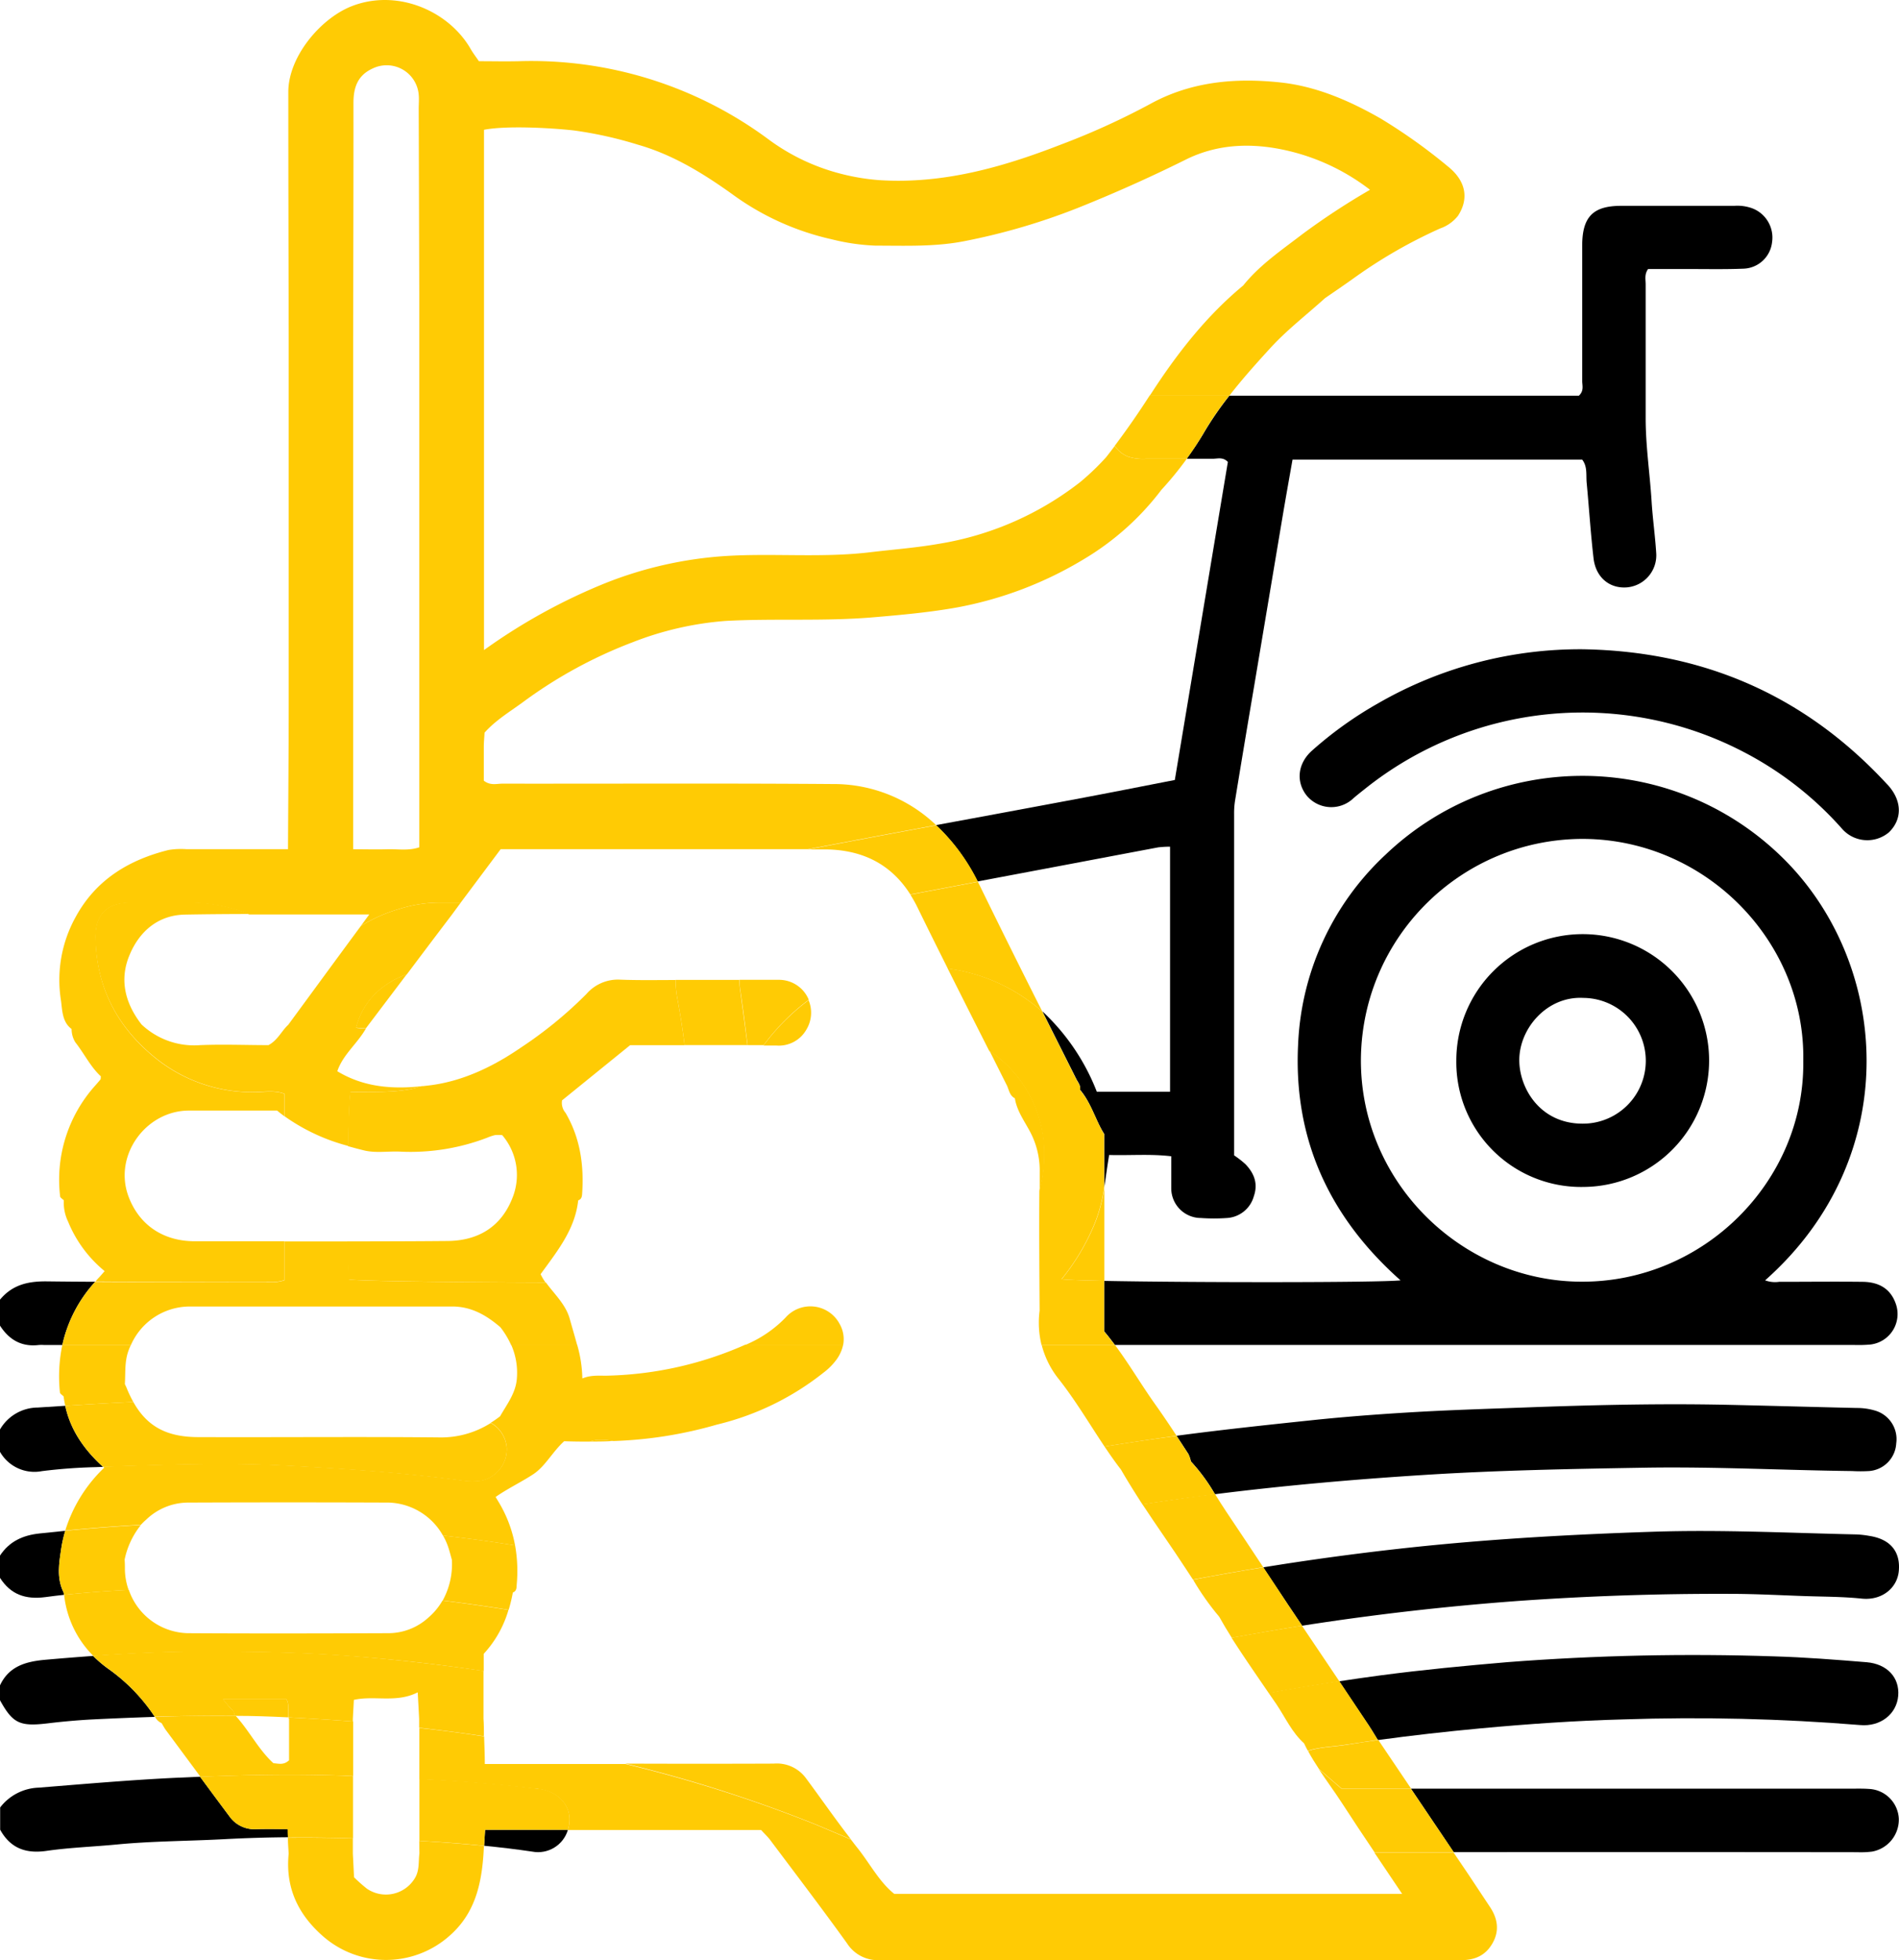 <svg xmlns="http://www.w3.org/2000/svg" width="125.38" height="129.405" viewBox="1043.31 472 125.38 129.405"><g data-name="Camada 2"><g data-name="Camada 1"><path d="M1116.22 559.896c.25.295.478.592.704.893h48.792a8.79 8.79 0 0 0 1.1-.03 2.025 2.025 0 0 0 1.655-2.708c-.327-.919-1.037-1.416-2.182-1.43-1.835-.022-3.674 0-5.509 0a1.89 1.89 0 0 1-.929-.097c9.277-8.217 8.25-21.086 1.011-28.037-7.274-7-18.772-7.026-26.077-.06a18.152 18.152 0 0 0-5.77 12.549c-.308 6.248 2.08 11.393 6.764 15.548-1.466.157-13.87.147-19.571.036v3.336Zm16.945-18.122c.152-8.003 6.69-14.407 14.694-14.393 8.116.05 14.662 6.807 14.511 14.668.098 7.92-6.578 14.635-14.72 14.563-7.884-.059-14.619-6.64-14.485-14.838Z" fill-rule="evenodd" data-name="Caminho 118"/><path d="M1046.418 556.592c-1.253-.016-2.29.22-3.108 1.207v1.714c.599.933 1.42 1.414 2.555 1.28.122-.009.244-.009.366 0h1.194a9.048 9.048 0 0 1 2.17-4.175c-1.06-.004-2.12-.013-3.177-.026Z" fill-rule="evenodd" data-name="Caminho 119"/><path d="M1121.664 502.285h1.734c.304 0 .654-.131.981.21-1.16 6.96-2.328 13.96-3.503 20.997-2.136.415-4.207.827-6.284 1.217a2693.6 2693.6 0 0 1-9.487 1.763l.131.12a13.12 13.12 0 0 1 2.617 3.599l6.297-1.187c1.876-.356 3.752-.71 5.63-1.064.26-.03.52-.045.782-.045v16.179h-4.835a14.347 14.347 0 0 0-3.598-5.313c.742 1.485 1.491 2.967 2.234 4.45.118.238.307.44.261.735.743.883 1.021 2.015 1.59 2.911v3.533c.118-.706.203-1.423.327-2.142 1.397.039 2.725-.079 4.1.085v2.143a1.963 1.963 0 0 0 1.962 1.933c.57.04 1.141.04 1.71 0a1.963 1.963 0 0 0 1.78-1.436c.291-.838.02-1.518-.55-2.114a6.01 6.01 0 0 0-.752-.585v-22.551a5.3 5.3 0 0 1 .06-.854c.413-2.528.835-5.056 1.265-7.586l1.897-11.312c.203-1.194.416-2.388.635-3.627h19.126c.357.458.246 1.01.295 1.527.157 1.662.261 3.33.454 4.989.15 1.276 1.08 2.021 2.238 1.913a2.123 2.123 0 0 0 1.897-2.29c-.072-1.138-.235-2.27-.304-3.408-.115-1.828-.393-3.647-.39-5.486v-8.815c0-.327-.094-.655.16-1.014h2.618c1.223 0 2.45.026 3.673-.023a1.963 1.963 0 0 0 1.894-1.747c.145-.96-.4-1.893-1.308-2.238a2.889 2.889 0 0 0-1.197-.163h-7.468c-1.849 0-2.559.73-2.562 2.617v8.937c0 .304.134.654-.222.981h-23.075c-.634.799-1.211 1.642-1.727 2.522-.33.553-.7 1.102-1.086 1.639Z" fill-rule="evenodd" data-name="Caminho 120"/><path d="M1047.36 574.188c.06-.382.147-.759.258-1.129-.566.056-1.128.111-1.69.174-1.103.117-2 .52-2.618 1.462v1.469c.707 1.102 1.678 1.442 2.99 1.272.409-.056.821-.105 1.23-.15l-.02-.16c-.484-.956-.297-1.957-.15-2.938Z" fill-rule="evenodd" data-name="Caminho 121"/><path d="M1050.487 582.189a7.793 7.793 0 0 1-1.027-.87c-1.06.076-2.12.161-3.18.255-1.259.115-2.38.422-2.97 1.688v.981c.844 1.534 1.309 1.744 3.14 1.528a44.62 44.62 0 0 1 2.797-.252c1.431-.072 2.858-.13 4.282-.177-.032-.052-.062-.104-.098-.153a11.923 11.923 0 0 0-2.944-3Z" fill-rule="evenodd" data-name="Caminho 122"/><path d="M1060.216 592.755a2.005 2.005 0 0 1-1.734-.815c-.654-.876-1.309-1.76-1.963-2.646l-1.514.065c-3.052.144-6.095.41-9.137.655a3.343 3.343 0 0 0-2.548 1.308v1.469c.677 1.223 1.691 1.596 3.065 1.397 1.528-.22 3.082-.272 4.622-.42 2.395-.231 4.802-.225 7.197-.356a91.372 91.372 0 0 1 4.128-.124c0-.173 0-.357-.026-.553-.7.02-1.397-.003-2.09.02Z" fill-rule="evenodd" data-name="Caminho 123"/><path d="M1075.273 593.85c1.06.105 2.12.23 3.176.387 1.04.199 2.062-.426 2.358-1.443h-5.469c-.023.357-.042.707-.065 1.057Z" fill-rule="evenodd" data-name="Caminho 124"/><path d="m1047.618 564.806-1.818.115a2.898 2.898 0 0 0-2.49 1.449v1.475a2.617 2.617 0 0 0 2.774 1.273 35.418 35.418 0 0 1 3.533-.262l.494-.017c-1.24-1.131-2.15-2.427-2.493-4.033Z" fill-rule="evenodd" data-name="Caminho 125"/><path d="M1121.939 568.476c.608.661 1.142 1.387 1.59 2.166 4.58-.576 9.205-.981 13.827-1.273 4.84-.307 9.695-.395 14.543-.477 4.58-.075 9.136.167 13.703.222.366.021.733.021 1.099 0a1.937 1.937 0 0 0 1.806-1.828 1.963 1.963 0 0 0-1.404-2.166 4.168 4.168 0 0 0-1.203-.17c-2.856-.065-5.709-.147-8.561-.21-4.16-.088-8.322 0-12.48.145-2.564.098-5.135.17-7.696.31-2.29.128-4.557.292-6.827.52-3.12.328-6.235.655-9.346 1.07l.782 1.2c.075.157.13.322.167.491Z" fill-rule="evenodd" data-name="Caminho 126"/><path d="m1134.248 586.818.04.055c2.26-.31 4.523-.562 6.797-.775 3.127-.288 6.257-.507 9.394-.589 5.219-.175 10.442-.05 15.646.373 1.348.121 2.414-.73 2.513-1.933.098-1.204-.73-2.1-2.087-2.215-2.029-.166-4.063-.327-6.098-.386-5.87-.197-11.746-.07-17.602.38-2.803.239-5.603.504-8.387.873-.912.122-1.823.252-2.735.39l1.75 2.616c.282.396.527.808.77 1.21Z" fill-rule="evenodd" data-name="Caminho 127"/><path d="M1165.93 594.276c.327.013.655 0 .98-.04a2.143 2.143 0 0 0 1.767-2.175 2.067 2.067 0 0 0-1.98-1.962c-.405-.03-.814-.017-1.223-.017h-29.008l2.823 4.19c8.882-.008 17.762-.007 26.64.004Z" fill-rule="evenodd" data-name="Caminho 128"/><path d="M1143.371 577.701a188.01 188.01 0 0 1 14.177-.48c1.669 0 3.34.094 5.012.15 1.22.039 2.443.036 3.663.163 1.309.14 2.35-.674 2.454-1.825.118-1.282-.566-2.103-1.94-2.313a6.216 6.216 0 0 0-.847-.098c-4.485-.098-8.96-.327-13.451-.177-5.381.177-10.746.475-16.097 1.05-2.794.301-5.579.667-8.355 1.096l-1.276.203 1.636 2.46.935 1.393.272-.042c4.584-.709 9.19-1.235 13.817-1.58Z" fill-rule="evenodd" data-name="Caminho 129"/><path d="M1134.304 518.428a25.132 25.132 0 0 0-4.36 3.117c-.953.841-1.08 2.038-.387 2.944a2.11 2.11 0 0 0 3.042.272c.272-.245.563-.468.85-.697a23.003 23.003 0 0 1 25.006-2.41 22.528 22.528 0 0 1 6.503 5.09c.8.879 2.153.97 3.065.205.866-.837.883-2.018 0-3.048-.053-.063-.112-.121-.167-.18-5.407-5.83-12.103-8.725-20.03-8.859a26.696 26.696 0 0 0-13.522 3.566Z" fill-rule="evenodd" data-name="Caminho 130"/><path d="M1147.872 550.358a8.345 8.345 0 1 0-8.41-8.319 8.24 8.24 0 0 0 8.41 8.319Zm-.03-12.48a4.151 4.151 0 1 1-.042 8.302c-2.81 0-4.177-2.342-4.18-4.187-.003-2.113 1.842-4.242 4.223-4.115Z" fill-rule="evenodd" data-name="Caminho 131"/><path d="M1062.224 584.181h-4.194c.177.216.292.35.4.488.107.137.353.284.36.536l.055.069c1.158 0 2.313.042 3.47.098h.03c-.062-.39.095-.811-.121-1.19Z" fill="#ffcb04" fill-rule="evenodd" data-name="Caminho 132"/><path d="M1110.316 544.505c.125.802.596 1.453.965 2.137.466.847.698 1.803.674 2.77v1.197c.2-.736.304-1.496.308-2.26a8.142 8.142 0 0 0-3.621-6.98l1.148 2.29c.14.287.173.67.526.846Z" fill="#ffcb04" fill-rule="evenodd" data-name="Caminho 133"/><path d="M1071 594.367c-.071.563.02 1.139-.327 1.669a2.228 2.228 0 0 1-3.13.654c-.3-.237-.585-.49-.857-.759-.03-.582-.052-1.066-.079-1.554v-1.017c-1.43-.04-2.86-.051-4.288-.036 0 .386.033.723.049 1.057-.216 2.185.582 3.941 2.205 5.387a6.313 6.313 0 0 0 8.446 0c1.635-1.446 2.077-3.35 2.214-5.394l.03-.517a109.46 109.46 0 0 0-4.272-.327l.01.837Z" fill="#ffcb04" fill-rule="evenodd" data-name="Caminho 134"/><path d="M1113.408 556.445c.193.043 1.252.082 2.813.115v-6.153a10.241 10.241 0 0 1-.586 2.263 14.566 14.566 0 0 1-2.227 3.775Z" fill="#ffcb04" fill-rule="evenodd" data-name="Caminho 135"/><path d="M1066.81 539.84c.218.025.436.041.654.05l2.709-3.582c-1.75.641-2.934 1.855-3.363 3.533Z" fill="#ffcb04" fill-rule="evenodd" data-name="Caminho 136"/><path d="M1127.084 583.782c1.55-.291 3.101-.55 4.658-.785l-2.473-3.673a222.28 222.28 0 0 0-4.648.794c.795 1.247 1.632 2.447 2.463 3.664Z" fill="#ffcb04" fill-rule="evenodd" data-name="Caminho 137"/><path d="M1118.736 571.306c.952 1.45 1.963 2.865 2.905 4.315.144.222.288.444.429.654 1.544-.29 3.09-.563 4.641-.818-.808-1.23-1.635-2.457-2.446-3.673-.256-.38-.494-.766-.736-1.155l-1.374.176c-1.14.16-2.28.326-3.419.5Z" fill="#ffcb04" fill-rule="evenodd" data-name="Caminho 138"/><path d="M1113.234 563.07c1.1 1.4 2.009 2.943 3.003 4.428 1.5-.244 3.005-.47 4.514-.68l.24-.033a62.798 62.798 0 0 0-1.329-1.962c-.942-1.309-1.747-2.7-2.738-4.034h-4.838a5.983 5.983 0 0 0 1.148 2.28Z" fill="#ffcb04" fill-rule="evenodd" data-name="Caminho 139"/><path d="M1094.756 536.684h-2.617c-.001.22.014.438.045.654.174 1.185.328 2.375.485 3.658h1.06a14.36 14.36 0 0 1 2.98-2.994 2.123 2.123 0 0 0-1.953-1.318Z" fill="#ffcb04" fill-rule="evenodd" data-name="Caminho 140"/><path d="M1135.884 597.024h-33.536c-1.008-.812-1.62-2.032-2.453-3.065-.138-.17-.269-.347-.403-.52-.769-.328-1.537-.655-2.316-.982a91.425 91.425 0 0 0-12.577-4.004h-9.28c0-.625-.03-1.226-.046-1.822a94.282 94.282 0 0 0-4.276-.556v3.376c2.562.134 5.12.327 7.671.638.082 0 .164 0 .242.02 1.256.17 2.094 1.089 1.996 2.188-.017.174-.05.346-.102.513h12.758c.245.269.48.485.654.733 1.681 2.24 3.379 4.469 5.014 6.742a2.414 2.414 0 0 0 2.123 1.119c12.802-.013 25.6-.013 38.397 0 .926 0 1.636-.295 2.107-1.126.47-.83.327-1.635-.17-2.384-.498-.75-.982-1.482-1.472-2.218l-.93-1.374h-5.233l1.832 2.722Z" fill="#ffcb04" fill-rule="evenodd" data-name="Caminho 141"/><path d="M1060.863 556.609c.412.06.831.025 1.227-.102v-2.564h-5.918c-2.1 0-3.683-1.086-4.38-2.964-1.004-2.708 1.152-5.65 3.978-5.662h5.836c.157.134.327.258.484.38v-1.483c-.654-.258-1.394-.098-2.103-.11a10.163 10.163 0 0 1-6.438-2.271c-2.506-2.031-3.883-4.668-3.925-7.936-.02-1.485.739-2.29 2.22-2.29 1.388-.021 2.775-.021 4.162 0 1.292.02 2.57.277 3.768.763h7.916l-.556.758c.8-.493 1.664-.873 2.568-1.131a8.898 8.898 0 0 1 2.519-.41h1.508l2.636-3.526H1096.653c2.817-.538 5.638-1.068 8.462-1.59a9.768 9.768 0 0 0-6.797-2.711c-7.275-.056-14.553-.016-21.829-.026-.385 0-.8.144-1.236-.197v-2.224c0-.327.033-.621.05-.945.719-.808 1.635-1.361 2.495-1.986a30.229 30.229 0 0 1 7.285-3.984 21.18 21.18 0 0 1 6.14-1.407c3.255-.176 6.516.04 9.78-.242 1.855-.157 3.716-.327 5.529-.654a24.88 24.88 0 0 0 8.331-3.176 17.923 17.923 0 0 0 5.126-4.58 22.243 22.243 0 0 0 1.675-2.05h-2.676a3.2 3.2 0 0 1-1.207-.145 1.923 1.923 0 0 1-.87-.703c-.19.252-.38.504-.576.749-.529.586-1.1 1.132-1.707 1.636a20.468 20.468 0 0 1-9.316 4.072c-1.528.268-3.066.38-4.58.563-3.173.376-6.35.049-9.51.245a25.98 25.98 0 0 0-7.932 1.786 38.384 38.384 0 0 0-8.024 4.423v-34.347c1.446-.282 4.315-.134 5.92.042 1.442.197 2.864.513 4.253.946 2.29.654 4.286 1.884 6.196 3.248a17.609 17.609 0 0 0 6.588 2.993c.945.24 1.911.38 2.885.419 1.963 0 3.925.088 5.888-.298a42.398 42.398 0 0 0 7.445-2.179 96.358 96.358 0 0 0 7.125-3.186c2.29-1.151 4.746-1.135 7.154-.507a14.16 14.16 0 0 1 5.044 2.483 47.141 47.141 0 0 0-4.446 2.915c-1.373 1.056-2.823 2.031-3.925 3.402-2.453 2.031-4.383 4.514-6.097 7.163l-.076.112h5.257c.844-1.086 1.763-2.113 2.692-3.128 1.096-1.203 2.408-2.21 3.625-3.31.654-.451 1.308-.893 1.962-1.364a32.508 32.508 0 0 1 5.633-3.235c.465-.16.875-.45 1.181-.834.723-1.106.56-2.29-.674-3.271a36.503 36.503 0 0 0-4.439-3.16c-2.05-1.171-4.213-2.107-6.542-2.369-2.986-.327-5.94-.088-8.675 1.42a48.593 48.593 0 0 1-5.888 2.676c-3.86 1.501-7.792 2.617-12.005 2.345a14.478 14.478 0 0 1-2.617-.445 13.768 13.768 0 0 1-4.74-2.29 26.293 26.293 0 0 0-16.418-5.116c-.893.02-1.783 0-2.643 0-.206-.3-.396-.546-.546-.81-1.469-2.552-4.943-4.034-7.975-2.771-2.002.85-4.06 3.313-4.063 5.616 0 5.43.016 10.86.026 16.29v23.988c0 3.212-.03 6.424-.046 9.708h-6.692c-.401-.03-.804-.012-1.2.053-2.618.654-4.786 1.962-6.121 4.41a8.567 8.567 0 0 0-.981 5.498c.094.622.062 1.433.706 1.91-.001.309.084.611.245.874.593.752 1.011 1.635 1.688 2.25-.02.134 0 .187-.036.216-.11.138-.229.268-.346.403a9.3 9.3 0 0 0-2.31 7.294c0 .098.16.18.246.272-.027.484.07.967.28 1.403a8.253 8.253 0 0 0 2.415 3.271c-.167.187-.278.327-.402.452-.072.075-.138.153-.206.229 3.738.039 7.494.02 11.252.013Zm5.784-77.817c0-1.024.278-1.82 1.266-2.27a2.123 2.123 0 0 1 3.042 1.723c.03.311 0 .625 0 .939.013 4.072.025 8.144.036 12.218V527.937c-.723.245-1.433.105-2.127.128-.693.023-1.403 0-2.237 0v-33.7c.007-5.19.026-10.382.02-15.573Z" fill="#ffcb04" fill-rule="evenodd" data-name="Caminho 142"/><path d="M1129.668 587.586c.22.41.465.802.72 1.188l1.511 1.308h4.58l-2.166-3.212c-.722.098-1.449.206-2.168.327-.821.124-1.659.134-2.477.39Z" fill="#ffcb04" fill-rule="evenodd" data-name="Caminho 143"/><path d="M1081.485 551.244c.196-.069.245-.21.258-.409.134-1.89-.118-3.703-1.093-5.368a1.01 1.01 0 0 1-.229-.827l4.492-3.641h3.598a45.78 45.78 0 0 0-.48-3.072 7.222 7.222 0 0 1-.119-1.23c-1.217 0-2.433.023-3.65-.023a2.754 2.754 0 0 0-2.234.946 27.249 27.249 0 0 1-4.315 3.53c-1.793 1.233-3.762 2.188-5.888 2.482-.203.026-.409.052-.612.072-.203.02-.35.098-.527.14-1.403.328-2.829.213-4.252.262-.069.396-.121 1.803-.15 3.56.36.1.726.199 1.092.287.769.18 1.61.03 2.414.076 1.947.086 3.89-.23 5.708-.93a3.12 3.12 0 0 1 .494-.163c.158-.014.317-.014.475 0a4.05 4.05 0 0 1 .716 4.046c-.756 2.035-2.336 2.944-4.387 2.944-2.175.02-4.354.023-6.542.027 0 1.007.036 1.887.069 2.509.468.107 6.572.183 13.006.206a4.122 4.122 0 0 1-.327-.55c1.109-1.528 2.276-2.96 2.483-4.874Z" fill="#ffcb04" fill-rule="evenodd" data-name="Caminho 144"/><path d="M1052.954 572.33a4.007 4.007 0 0 1 2.738-1.135c4.429-.018 8.859-.018 13.29 0a4.253 4.253 0 0 1 3.572 2.175c.794.092 1.586.19 2.375.298.798.108 1.593.229 2.388.353a8.463 8.463 0 0 0-.981-2.686c-.085-.15-.177-.297-.304-.51.817-.57 1.694-.981 2.486-1.501.791-.52 1.266-1.479 2.04-2.179.56.02 1.123.026 1.682.023.21-.073.432-.112.654-.115.309-.003.616.023.92.079a27.805 27.805 0 0 0 6.836-1.086 18.083 18.083 0 0 0 7.04-3.435c.324-.242.61-.531.85-.857.215-.292.365-.626.439-.981h-6.464a23.781 23.781 0 0 1-9.019 2.041c-.56.023-1.125-.069-1.737.187a8.58 8.58 0 0 0-.343-2.228h-4.357a4.58 4.58 0 0 1 .376 2.24c-.075.962-.654 1.689-1.106 2.483a6.92 6.92 0 0 1-.615.429c.621.345 1.02.988 1.054 1.698a2.12 2.12 0 0 1-1.679 2.116 4.58 4.58 0 0 1-1.337-.02c-3.877-.51-7.773-.781-11.678-.98-3.994-.21-7.975-.047-11.963.078l.079.075a9.689 9.689 0 0 0-2.572 4.15 123.22 123.22 0 0 1 4.995-.382c.108-.116.221-.227.34-.33Z" fill="#ffcb04" fill-rule="evenodd" data-name="Caminho 145"/><path d="M1066.555 581.339c2.92.218 5.817.545 8.691.98v-1.137a7.256 7.256 0 0 0 1.636-2.902 131.567 131.567 0 0 0-4.131-.589l-.226-.026c-.24.417-.549.791-.913 1.106a3.925 3.925 0 0 1-2.64 1.046c-4.432.017-8.861.027-13.294 0a4.223 4.223 0 0 1-3.863-2.859 74.598 74.598 0 0 0-4.272.328 6.71 6.71 0 0 0 1.93 4.033c2.434-.173 4.87-.285 7.318-.285 3.251-.003 6.513.053 9.764.305Z" fill="#ffcb04" fill-rule="evenodd" data-name="Caminho 146"/><path d="M1051.665 563.612c-.033-.082-.075-.16-.111-.242.049-.746-.03-1.482.248-2.228a4.24 4.24 0 0 1 .15-.353h-4.527a10.177 10.177 0 0 0-.16 3.124c0 .098.16.183.245.275.027.213.066.415.108.618 1.499-.095 2.997-.183 4.495-.252a7.892 7.892 0 0 1-.448-.942Z" fill="#ffcb04" fill-rule="evenodd" data-name="Caminho 147"/><path d="M1103.866 531.863a472.432 472.432 0 0 0 2.021 4.079c2.32.308 4.495 1.3 6.248 2.849a672.82 672.82 0 0 1-4.187-8.43c-.023-.049-.049-.095-.072-.144l-4.462.844c.165.259.316.526.452.802Z" fill="#ffcb04" fill-rule="evenodd" data-name="Caminho 148"/><path d="m1065.881 589.219.746.03v-3.6a147.34 147.34 0 0 0-4.252-.27c0 .032 0 .065.02.098v2.73c-.354.328-.655.223-1.031.194-.982-.89-1.583-2.126-2.49-3.124-1.776-.02-3.549 0-5.325.069a.877.877 0 0 0 .432.409c.091.15.17.307.275.451l2.29 3.091c3.084-.13 6.208-.19 9.335-.078Z" fill="#ffcb04" fill-rule="evenodd" data-name="Caminho 149"/><path d="M1092.129 536.69H1087.912c.004.413.044.825.118 1.23.196 1.015.353 2.042.481 3.072h4.148c-.16-1.282-.327-2.473-.484-3.657a4.464 4.464 0 0 1-.046-.644Z" fill="#ffcb04" fill-rule="evenodd" data-name="Caminho 150"/><path d="M1055.822 558.25h17.337c1.28 0 2.27.58 3.19 1.371.284.363.522.758.71 1.178h4.357c-.154-.579-.327-1.151-.488-1.73-.268-.965-1.02-1.636-1.57-2.398-6.434-.023-12.538-.098-13.006-.206a68.66 68.66 0 0 1-.068-2.51h-4.194v2.565a2.738 2.738 0 0 1-1.227.102c-3.758 0-7.523.026-11.269 0a9.048 9.048 0 0 0-2.169 4.174h4.528a4.252 4.252 0 0 1 3.87-2.545Z" fill="#ffcb04" fill-rule="evenodd" data-name="Caminho 151"/><path d="M1119.22 498.104a54.651 54.651 0 0 1-2.309 3.324c.212.319.515.567.87.713.39.125.8.173 1.207.144h2.676c.386-.537.756-1.086 1.086-1.655a21.73 21.73 0 0 1 1.727-2.522h-5.257Z" fill="#ffcb04" fill-rule="evenodd" data-name="Caminho 152"/><path d="M1066.45 544.103c1.407-.049 2.833.066 4.253-.262.176-.042.353-.088.526-.14-1.897.206-3.84.114-5.649-.982.37-1.092 1.309-1.809 1.871-2.79l.023-.03c-.218 0-.436-.016-.654-.048.429-1.678 1.613-2.892 3.356-3.533a757.142 757.142 0 0 1 2.944-3.9l.612-.83h-1.508a8.897 8.897 0 0 0-2.519.409c-.904.258-1.768.638-2.568 1.131-1.635 2.212-3.209 4.367-4.792 6.52-.448.412-.693 1.017-1.308 1.348-1.47 0-2.997-.063-4.515 0a5.057 5.057 0 0 1-3.87-1.368c-1.076-1.387-1.478-2.944-.788-4.58.655-1.58 1.9-2.633 3.644-2.669 1.42-.026 2.843-.036 4.253-.039a10.444 10.444 0 0 0-3.768-.762 101.79 101.79 0 0 0-4.161 0c-1.482.026-2.241.818-2.221 2.29.042 3.27 1.42 5.904 3.925 7.936a10.163 10.163 0 0 0 6.457 2.293c.71 0 1.446-.148 2.103.11v1.483a12.836 12.836 0 0 0 4.21 1.962c.023-1.746.076-3.153.144-3.549Z" fill="#ffcb04" fill-rule="evenodd" data-name="Caminho 153"/><path d="m1103.414 531.048 4.462-.844a13.12 13.12 0 0 0-2.617-3.598l-.13-.121a1864.49 1864.49 0 0 0-8.463 1.59h1.066c2.473.003 4.397.945 5.682 2.973Z" fill="#ffcb04" fill-rule="evenodd" data-name="Caminho 154"/><path d="M1114.621 543.966c.046-.295-.144-.497-.261-.736-.743-1.482-1.492-2.964-2.235-4.449a11.776 11.776 0 0 0-6.248-2.85c.91 1.815 1.824 3.628 2.742 5.44a8.142 8.142 0 0 1 3.62 6.981 8.773 8.773 0 0 1-.307 2.26c-.02 2.637 0 5.274.017 7.91a6.215 6.215 0 0 0 .127 2.27h4.835c-.226-.3-.455-.598-.703-.893v-3.34c-1.56-.032-2.617-.071-2.813-.114a14.567 14.567 0 0 0 2.227-3.775c.281-.73.478-1.489.586-2.263v-3.533c-.556-.897-.834-2.028-1.587-2.908Z" fill="#ffcb04" fill-rule="evenodd" data-name="Caminho 155"/><path d="M1093.719 541.022h.844a2.09 2.09 0 0 0 1.995-1.063c.35-.585.401-1.301.14-1.93a14.36 14.36 0 0 0-2.98 2.993Z" fill="#ffcb04" fill-rule="evenodd" data-name="Caminho 156"/><path d="M1098.746 559.402a2.185 2.185 0 0 0-3.572-.418 7.945 7.945 0 0 1-2.375 1.68c-.094.047-.19.083-.284.125h6.464c.09-.475.008-.967-.233-1.387Z" fill="#ffcb04" fill-rule="evenodd" data-name="Caminho 157"/><path d="M1051.557 575.634c0-.226 0-.448-.02-.67a5.387 5.387 0 0 1 1.076-2.29c-1.668.095-3.333.223-4.995.382-.111.37-.198.747-.258 1.129-.147.98-.327 1.982.15 2.944l.02.16a74.598 74.598 0 0 1 4.272-.327 4.252 4.252 0 0 1-.245-1.328Z" fill="#ffcb04" fill-rule="evenodd" data-name="Caminho 158"/><path d="M1077.428 576.576a9.643 9.643 0 0 0-.11-2.558c-.796-.125-1.59-.246-2.389-.354-.798-.108-1.58-.206-2.375-.297.11.188.206.385.285.589.127.327.206.67.304 1.007a4.95 4.95 0 0 1-.605 2.696l.226.026c1.38.172 2.757.368 4.131.588.113-.375.205-.756.275-1.141.268-.105.239-.33.258-.556Z" fill="#ffcb04" fill-rule="evenodd" data-name="Caminho 159"/><path d="M1094.392 588.427c-3.27.013-6.535.013-9.793 0a91.426 91.426 0 0 1 12.577 4.017c.779.327 1.547.654 2.316.981-1.034-1.331-1.992-2.721-3-4.075a2.391 2.391 0 0 0-2.1-.923Z" fill="#ffcb04" fill-rule="evenodd" data-name="Caminho 160"/><path d="m1058.855 585.274-.056-.069c0-.252-.226-.366-.36-.536-.134-.17-.222-.272-.399-.488h4.184c.216.38.069.802.13 1.194 1.427.072 2.845.163 4.253.272v-.174c.02-.396.043-.791.066-1.253 1.367-.307 2.803.223 4.216-.497.04.71.069 1.23.095 1.75v.586c1.43.161 2.856.347 4.276.556 0-.383 0-.762-.027-1.142v-3.166c-2.874-.421-5.771-.748-8.691-.982-3.252-.251-6.513-.307-9.777-.304-2.447 0-4.884.111-7.318.285.317.319.66.61 1.027.87a11.922 11.922 0 0 1 2.944 3c.036.049.066.101.098.153 1.79-.045 3.563-.075 5.339-.055Z" fill="#ffcb04" fill-rule="evenodd" data-name="Caminho 161"/><path d="M1066.617 593.36v-4.099l-.736-.042c-3.12-.108-6.244-.053-9.365.075.654.886 1.308 1.77 1.963 2.646a2.005 2.005 0 0 0 1.733.815c.694-.023 1.39 0 2.087 0 0 .196 0 .38.026.553 1.431-.013 2.862.004 4.292.052Z" fill="#ffcb04" fill-rule="evenodd" data-name="Caminho 162"/><path d="M1078.913 590.089c-.078 0-.16 0-.242-.02-2.551-.327-5.11-.504-7.67-.638v4.096c1.426.078 2.852.18 4.272.327.023-.35.042-.7.065-1.057h5.47a2.55 2.55 0 0 0 .1-.513c.099-1.103-.738-2.022-1.995-2.195Z" fill="#ffcb04" fill-rule="evenodd" data-name="Caminho 163"/><path d="M1062.074 568.754c3.905.2 7.801.471 11.678.982a4.58 4.58 0 0 0 1.337.02 2.12 2.12 0 0 0 1.679-2.117 2.054 2.054 0 0 0-1.054-1.698 6.124 6.124 0 0 1-3.421.952c-5.293-.052-10.59 0-15.885-.02-2.077 0-3.386-.693-4.295-2.319-1.498.069-2.996.157-4.495.252.344 1.606 1.257 2.902 2.493 4.027 3.994-.124 7.969-.288 11.963-.079Z" fill="#ffcb04" fill-rule="evenodd" data-name="Caminho 164"/><path d="M1082.891 567.05a2.088 2.088 0 0 0-.654.115c.523 0 1.047 0 1.567-.036a4.824 4.824 0 0 0-.913-.079Z" fill="#ffcb04" fill-rule="evenodd" data-name="Caminho 165"/><path d="M1127.598 584.528c.579.867 1.014 1.845 1.812 2.561.075.164.16.327.245.484.831-.255 1.669-.265 2.477-.389.72-.111 1.445-.22 2.168-.327l-.052-.04c-.255-.408-.5-.82-.769-1.223-.582-.872-1.165-1.744-1.75-2.617-1.557.236-3.107.494-4.658.785.187.272.357.524.527.766Z" fill="#ffcb04" fill-rule="evenodd" data-name="Caminho 166"/><path d="M1126.724 575.47c-1.55.25-3.097.523-4.641.818.504.862 1.08 1.68 1.724 2.443.261.471.54.933.827 1.387 1.547-.278 3.095-.55 4.648-.795l-.935-1.393-1.623-2.46Z" fill="#ffcb04" fill-rule="evenodd" data-name="Caminho 167"/><path d="M1116.237 567.498c.35.52.707 1.034 1.09 1.528.444.775.922 1.53 1.41 2.29 1.138-.173 2.277-.335 3.418-.488l1.374-.176a12.104 12.104 0 0 0-1.59-2.166 2.168 2.168 0 0 0-.167-.49l-.782-1.201-.239.033c-1.507.2-3.011.424-4.514.67Z" fill="#ffcb04" fill-rule="evenodd" data-name="Caminho 168"/><path d="m1131.886 590.089-1.511-1.309c.497.753 1.037 1.482 1.528 2.238.71 1.096 1.432 2.185 2.165 3.271h5.234l-2.836-4.2h-4.58Z" fill="#ffcb04" fill-rule="evenodd" data-name="Caminho 169"/></g></g></svg>